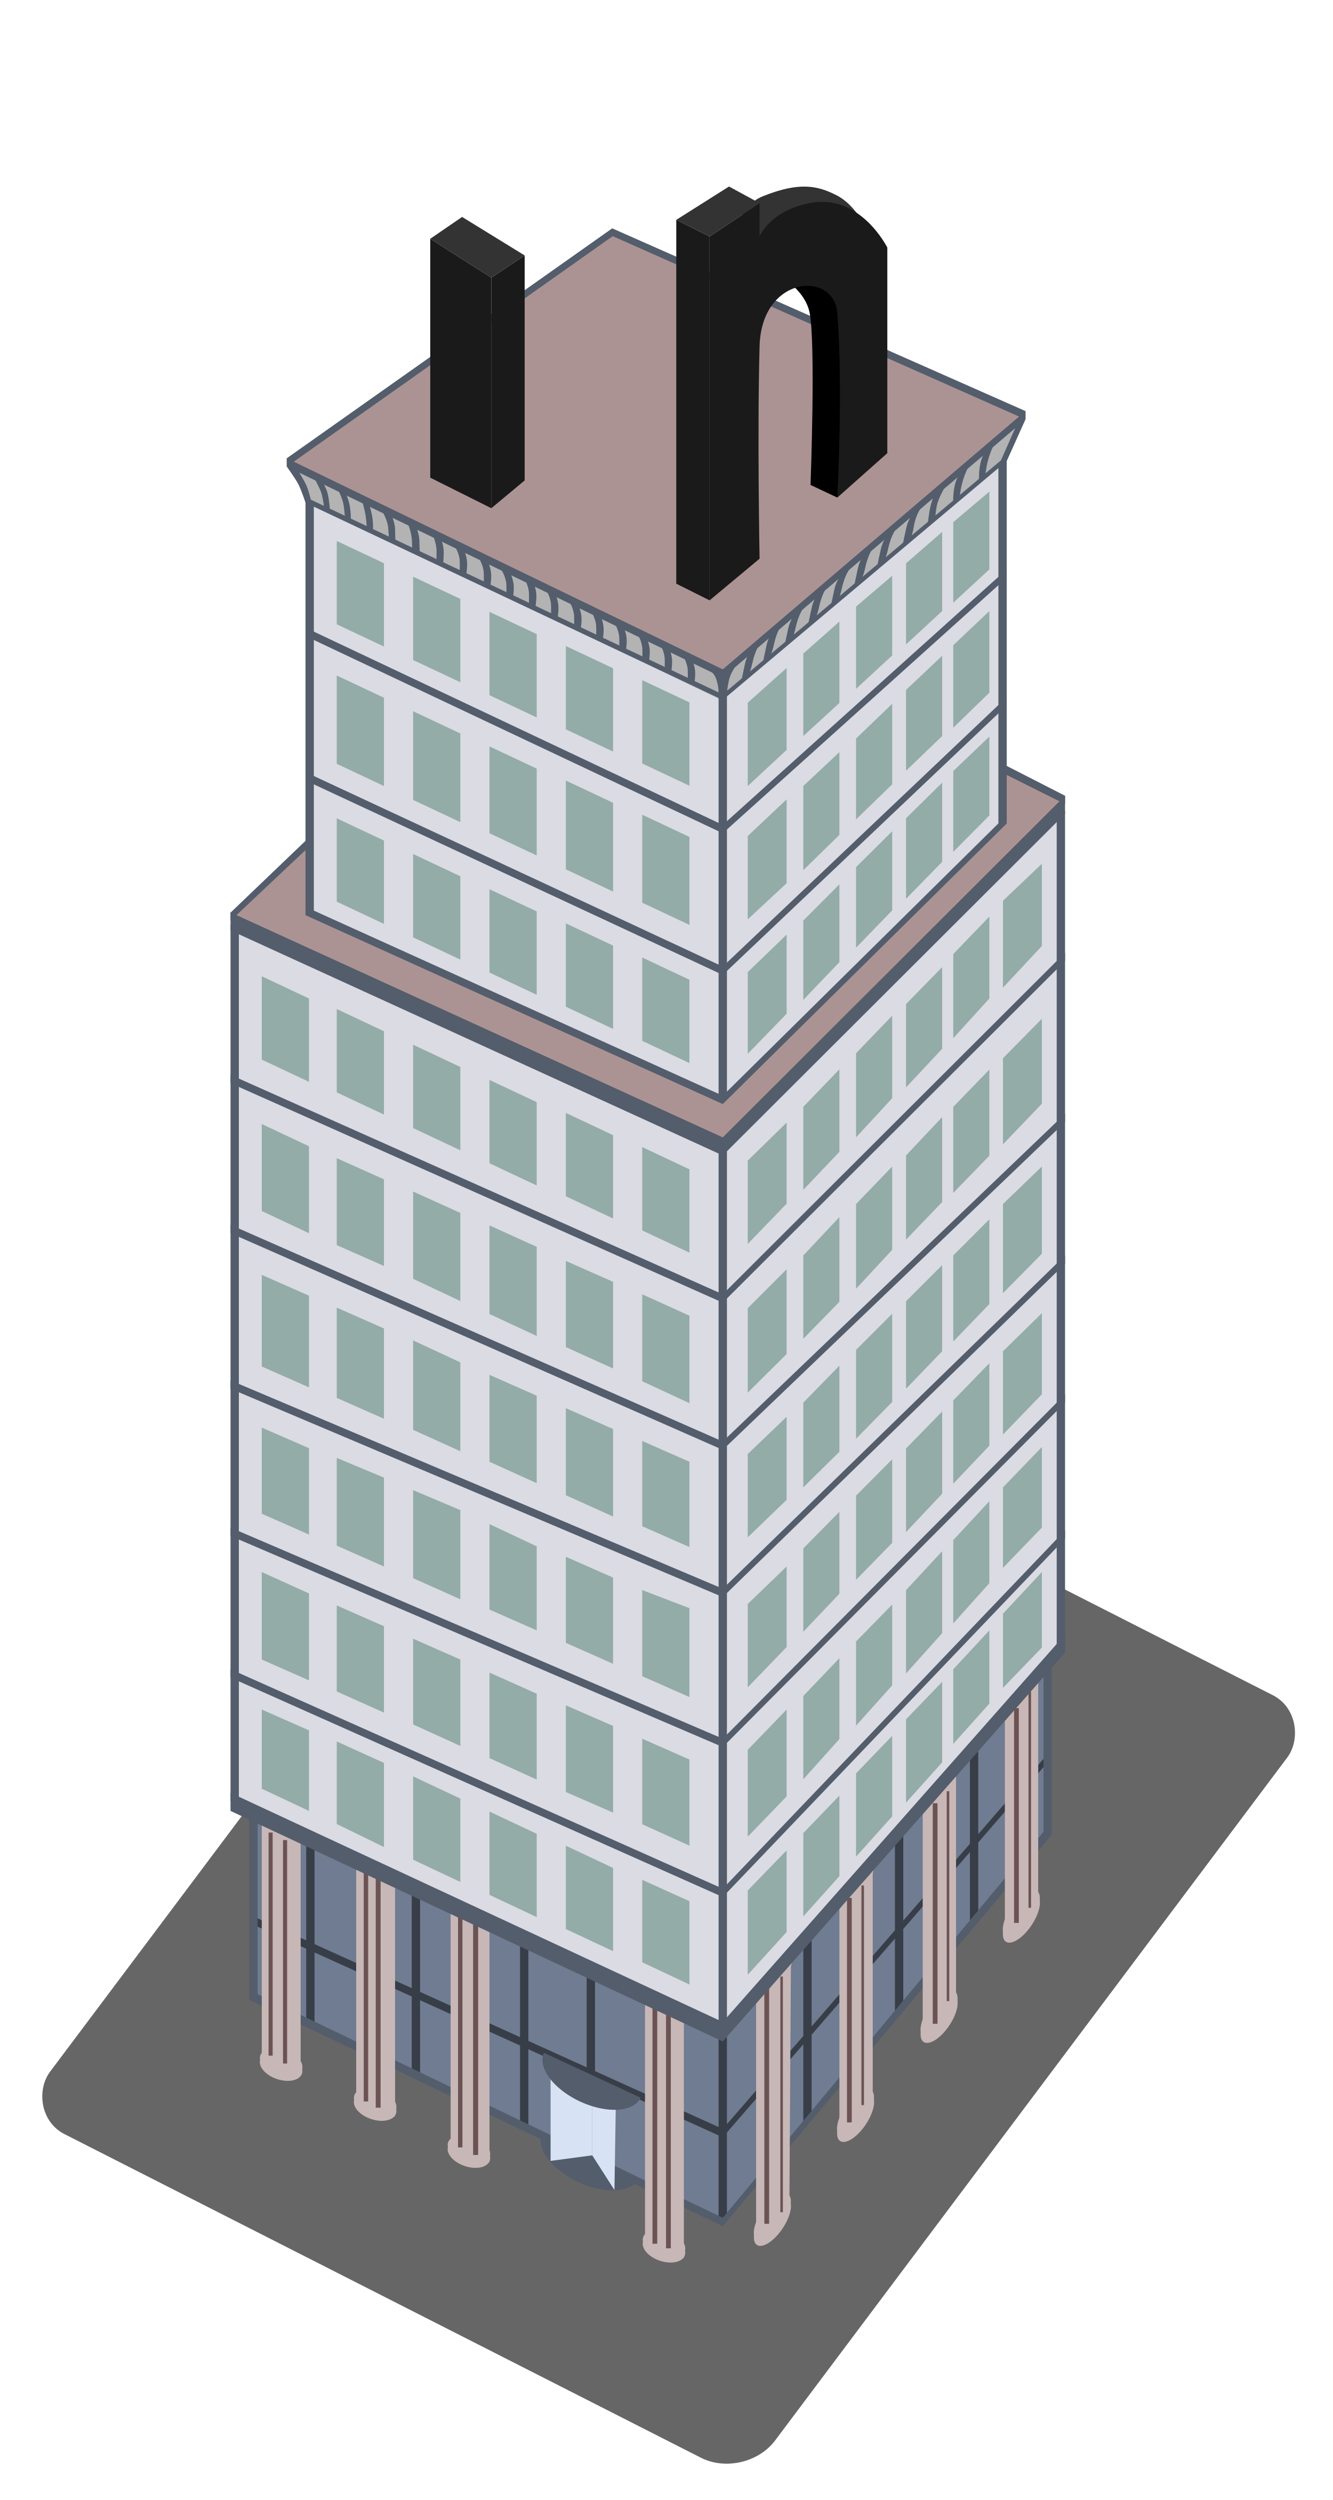 <?xml version="1.0" encoding="UTF-8" standalone="no"?>
<!-- Created with Inkscape (http://www.inkscape.org/) -->

<svg
   width="480"
   height="900"
   viewBox="0 0 480 900"
   version="1.1"
   id="svg5"
   inkscape:version="1.2.1 (9c6d41e410, 2022-07-14)"
   sodipodi:docname="linked_in_site_link_art.svg"
   xmlns:inkscape="http://www.inkscape.org/namespaces/inkscape"
   xmlns:sodipodi="http://sodipodi.sourceforge.net/DTD/sodipodi-0.dtd"
   xmlns="http://www.w3.org/2000/svg"
   xmlns:svg="http://www.w3.org/2000/svg">
  <sodipodi:namedview
     id="namedview7"
     pagecolor="#ffffff"
     bordercolor="#000000"
     borderopacity="0.25"
     inkscape:showpageshadow="2"
     inkscape:pageopacity="0.0"
     inkscape:pagecheckerboard="0"
     inkscape:deskcolor="#d1d1d1"
     inkscape:document-units="px"
     showgrid="false"
     inkscape:zoom="0.70710678"
     inkscape:cx="103.9447"
     inkscape:cy="544.47222"
     inkscape:window-width="1920"
     inkscape:window-height="1057"
     inkscape:window-x="1912"
     inkscape:window-y="-8"
     inkscape:window-maximized="1"
     inkscape:current-layer="layer1"
     showguides="false" />
  <defs
     id="defs2" />
  <g
     inkscape:label="Layer 1"
     inkscape:groupmode="layer"
     id="layer1">
    <rect
       style="fill:#666666;stroke-width:0.827;stroke-linejoin:bevel"
       id="rect1359"
       width="293.038"
       height="343.192"
       x="469.188"
       y="341.443"
       transform="matrix(0.891,0.453,-0.6,0.8,0,0)"
       ry="17.923" />
    <path
       style="fill:#6f7c91;stroke-width:0.5;stroke-linejoin:bevel"
       d="m 91.26,640 286,-66 v 86 l -117,140 -169,-81 z"
       id="path908"
       sodipodi:nodetypes="cccccc" />
    <path
       style="fill:#535d6c;stroke-width:0.5;stroke-linejoin:bevel"
       id="path2229-9"
       sodipodi:type="arc"
       sodipodi:cx="519.6236"
       sodipodi:cy="614.54535"
       sodipodi:rx="19.188759"
       sodipodi:ry="10.432723"
       sodipodi:start="0"
       sodipodi:end="3.1415927"
       sodipodi:arc-type="slice"
       d="m 538.812,614.545 a 19.189,10.433 0 0 1 -9.594,9.035 19.189,10.433 0 0 1 -19.189,0 19.189,10.433 0 0 1 -9.594,-9.035 h 19.189 z"
       transform="rotate(24.893)"
       inkscape:transform-center-x="-21.238043"
       inkscape:transform-center-y="2.980778" />
    <path
       style="fill:#373e48;stroke-width:0.5;stroke-linejoin:bevel"
       d="m 91.26,693 169,76.5 117,-135 v -3 l -117,135 -169,-76.5 z"
       id="path2643"
       sodipodi:nodetypes="ccccccc" />
    <path
       style="fill:#373e48;stroke-width:0.5;stroke-linejoin:bevel"
       d="m 110.26,661.827 v 65.867 l 3,1.054 V 662.617 Z"
       id="path2877"
       sodipodi:nodetypes="ccccc" />
    <path
       style="fill:#373e48;stroke-width:0.5;stroke-linejoin:bevel"
       d="m 148.26,680.533 v 65.34 l 3,1.317 v -65.34 z"
       id="path2879"
       sodipodi:nodetypes="ccccc" />
    <path
       style="fill:#373e48;stroke-width:0.5;stroke-linejoin:bevel"
       d="m 187.26,699 v 66 l 3,1 v -66 z"
       id="path2881"
       sodipodi:nodetypes="ccccc" />
    <path
       style="fill:#373e48;stroke-width:0.5;stroke-linejoin:bevel"
       d="m 258.76,732.699 v 66.393 l 3,-0.79 v -66.92 z"
       id="path2885"
       sodipodi:nodetypes="ccccc" />
    <path
       style="fill:#373e48;stroke-width:0.5;stroke-linejoin:bevel"
       d="m 289.26,699.179 v 65.205 l 3,-3.54 v -64.832 z"
       id="path2887"
       sodipodi:nodetypes="ccccc" />
    <path
       style="fill:#373e48;stroke-width:0.5;stroke-linejoin:bevel"
       d="m 322.26,664 v 62.378 l 3,-4.285 V 660 Z"
       id="path2889"
       sodipodi:nodetypes="ccccc" />
    <path
       style="fill:#373e48;stroke-width:0.5;stroke-linejoin:bevel"
       d="M 349.26,630.807 V 693 l 3,-3 v -62 z"
       id="path2891"
       sodipodi:nodetypes="ccccc" />
    <path
       style="fill:#535d6c;stroke-width:0.5;stroke-linejoin:bevel"
       d="M 89.76,652.418 V 720 l 170.5,81.5 118.5,-141 v -64.344 l -3,5.216 V 659.5 l -115.5,139 -167.5,-80.5 v -64.464 z"
       id="path2091"
       sodipodi:nodetypes="ccccccccccc" />
    <path
       style="fill:#d7e3f4;stroke-width:0.5;stroke-linejoin:bevel"
       d="m 213.26,748 h -15 v 30 l 15,-2 z"
       id="path2391"
       sodipodi:nodetypes="ccccc" />
    <path
       style="fill:#d7e3f4;stroke-width:0.5;stroke-linejoin:bevel"
       d="m 213.26,748 v 28 l 8,12.5 0.455,-29.054 z"
       id="path2499"
       sodipodi:nodetypes="ccccc" />
    <path
       style="fill:#373e48;stroke-width:0.5;stroke-linejoin:bevel"
       d="M 211.26,710.831 V 746 l 3,1 v -34.851 z"
       id="path2883"
       sodipodi:nodetypes="ccccc" />
    <path
       style="fill:#535d6c;stroke-width:0.5;stroke-linejoin:bevel"
       id="path2229"
       sodipodi:type="arc"
       sodipodi:cx="507.97659"
       sodipodi:cy="587.97552"
       sodipodi:rx="19.188759"
       sodipodi:ry="10.432723"
       sodipodi:start="0"
       sodipodi:end="3.1415927"
       sodipodi:arc-type="slice"
       d="m 527.165,587.976 a 19.189,10.433 0 0 1 -9.594,9.035 19.189,10.433 0 0 1 -19.189,0 19.189,10.433 0 0 1 -9.594,-9.035 h 19.189 z"
       transform="rotate(24.893)" />
    <ellipse
       style="fill:#c8b7b7;stroke-width:0.507;stroke-linejoin:bevel"
       id="path455-3-7-35"
       cx="479.629"
       cy="692.54"
       rx="7.919"
       ry="4.714"
       transform="matrix(0.949,0.316,-0.312,0.95,0,0)" />
    <ellipse
       style="fill:#c8b7b7;stroke-width:0.401;stroke-linejoin:bevel"
       id="path1119-0"
       cx="743.913"
       cy="-958.262"
       rx="6.014"
       ry="9.144"
       transform="matrix(0.962,-0.272,0.363,-0.932,0,0)" />
    <ellipse
       style="fill:#c8b7b7;stroke-width:0.507;stroke-linejoin:bevel"
       id="path455-3-7-5"
       cx="452.161"
       cy="608.388"
       rx="7.919"
       ry="4.714"
       transform="matrix(0.949,0.316,-0.312,0.95,0,0)" />
    <ellipse
       style="fill:#c8b7b7;stroke-width:0.507;stroke-linejoin:bevel"
       id="path455-3-30"
       cx="479.172"
       cy="691.111"
       rx="7.919"
       ry="4.714"
       transform="matrix(0.949,0.316,-0.312,0.95,0,0)" />
    <ellipse
       style="fill:#c8b7b7;stroke-width:0.401;stroke-linejoin:bevel"
       id="path1119"
       cx="688.861"
       cy="-1059.335"
       rx="6.014"
       ry="9.144"
       transform="matrix(0.962,-0.272,0.363,-0.932,0,0)" />
    <path
       style="fill:#c8b7b7;stroke-width:0.389;stroke-linejoin:bevel"
       d="M 232.26,805.5 V 700.391 l 14,1.92 V 813 Z"
       id="path580"
       sodipodi:nodetypes="ccccc" />
    <ellipse
       style="fill:#c8b7b7;stroke-width:0.401;stroke-linejoin:bevel"
       id="path1119-8"
       cx="648.783"
       cy="-951.598"
       rx="6.014"
       ry="9.144"
       transform="matrix(0.962,-0.272,0.363,-0.932,0,0)" />
    <path
       style="fill:#c8b7b7;stroke-width:0.385;stroke-linejoin:bevel"
       d="M 272.26,674.649 V 808 l 12,-15 0.788,-124.46 z"
       id="path582"
       sodipodi:nodetypes="ccccc" />
    <ellipse
       style="fill:#c8b7b7;stroke-width:0.401;stroke-linejoin:bevel"
       id="path1119-7"
       cx="688.041"
       cy="-1057.25"
       rx="6.014"
       ry="9.144"
       transform="matrix(0.962,-0.272,0.363,-0.932,0,0)" />
    <ellipse
       style="fill:#c8b7b7;stroke-width:0.401;stroke-linejoin:bevel"
       id="path1119-5"
       cx="706.82"
       cy="-1024.429"
       rx="6.014"
       ry="9.144"
       transform="matrix(0.962,-0.272,0.363,-0.932,0,0)" />
    <ellipse
       style="fill:#c8b7b7;stroke-width:0.401;stroke-linejoin:bevel"
       id="path1119-8-7"
       cx="667.901"
       cy="-920.768"
       rx="6.014"
       ry="9.144"
       transform="matrix(0.962,-0.272,0.363,-0.932,0,0)" />
    <path
       style="fill:#c8b7b7;stroke-width:0.385;stroke-linejoin:bevel"
       d="M 302.26,770.5 V 664.672 l 12,-12.451 v 104.212 z"
       id="path584"
       sodipodi:nodetypes="ccccc" />
    <ellipse
       style="fill:#c8b7b7;stroke-width:0.401;stroke-linejoin:bevel"
       id="path1119-7-5"
       cx="706"
       cy="-1022.344"
       rx="6.014"
       ry="9.144"
       transform="matrix(0.962,-0.272,0.363,-0.932,0,0)" />
    <ellipse
       style="fill:#c8b7b7;stroke-width:0.401;stroke-linejoin:bevel"
       id="path1119-3"
       cx="725.734"
       cy="-991.696"
       rx="6.014"
       ry="9.144"
       transform="matrix(0.962,-0.272,0.363,-0.932,0,0)" />
    <ellipse
       style="fill:#c8b7b7;stroke-width:0.401;stroke-linejoin:bevel"
       id="path1119-8-34"
       cx="706.107"
       cy="-858.584"
       rx="6.014"
       ry="9.144"
       transform="matrix(0.962,-0.272,0.363,-0.932,0,0)" />
    <path
       style="fill:#c8b7b7;stroke-width:0.385;stroke-linejoin:bevel"
       d="M 361.844,698.742 V 584.529 l 12,-0.84 v 98.187 z"
       id="path584-6"
       sodipodi:nodetypes="ccccc" />
    <ellipse
       style="fill:#c8b7b7;stroke-width:0.401;stroke-linejoin:bevel"
       id="path1119-7-6"
       cx="743.093"
       cy="-956.177"
       rx="6.014"
       ry="9.144"
       transform="matrix(0.962,-0.272,0.363,-0.932,0,0)" />
    <ellipse
       style="fill:#c8b7b7;stroke-width:0.401;stroke-linejoin:bevel"
       id="path1119-8-3"
       cx="686.915"
       cy="-889.221"
       rx="6.014"
       ry="9.144"
       transform="matrix(0.962,-0.272,0.363,-0.932,0,0)" />
    <path
       style="fill:#c8b7b7;stroke-width:0.385;stroke-linejoin:bevel"
       d="M 332.26,734.551 V 618.637 l 12,-1.745 V 720 Z"
       id="path584-2"
       sodipodi:nodetypes="ccccc" />
    <ellipse
       style="fill:#c8b7b7;stroke-width:0.401;stroke-linejoin:bevel"
       id="path1119-7-2"
       cx="724.914"
       cy="-989.61"
       rx="6.014"
       ry="9.144"
       transform="matrix(0.962,-0.272,0.363,-0.932,0,0)" />
    <ellipse
       style="fill:#c8b7b7;stroke-width:0.507;stroke-linejoin:bevel"
       id="path455-3-7-0"
       cx="402.269"
       cy="682.386"
       rx="7.919"
       ry="4.714"
       transform="matrix(0.949,0.316,-0.312,0.95,0,0)" />
    <ellipse
       style="fill:#c8b7b7;stroke-width:0.507;stroke-linejoin:bevel"
       id="path455-3-7-96"
       cx="375.453"
       cy="599.448"
       rx="7.919"
       ry="4.714"
       transform="matrix(0.949,0.316,-0.312,0.95,0,0)" />
    <path
       style="fill:#c8b7b7;stroke-width:0.418;stroke-linejoin:bevel"
       d="m 176.26,778.5 v -93.457 l -14,-4.435 v 91.173 z"
       id="path586"
       sodipodi:nodetypes="ccccc" />
    <ellipse
       style="fill:#c8b7b7;stroke-width:0.507;stroke-linejoin:bevel"
       id="path455-3-7-7"
       cx="337.943"
       cy="594.689"
       rx="7.919"
       ry="4.714"
       transform="matrix(0.949,0.316,-0.312,0.95,0,0)" />
    <path
       style="fill:#c8b7b7;stroke-width:0.351;stroke-linejoin:bevel"
       d="M 142.26,656.956 V 762 l -14,-6.5 V 648.776 Z"
       id="path588"
       sodipodi:nodetypes="ccccc" />
    <ellipse
       style="fill:#c8b7b7;stroke-width:0.507;stroke-linejoin:bevel"
       id="path455-3-7"
       cx="328.268"
       cy="674.037"
       rx="7.919"
       ry="4.714"
       transform="matrix(0.949,0.316,-0.312,0.95,0,0)" />
    <ellipse
       style="fill:#c8b7b7;stroke-width:0.507;stroke-linejoin:bevel"
       id="path455-3"
       cx="327.811"
       cy="672.609"
       rx="7.919"
       ry="4.714"
       transform="matrix(0.949,0.316,-0.312,0.95,0,0)" />
    <ellipse
       style="fill:#c8b7b7;stroke-width:0.507;stroke-linejoin:bevel"
       id="path455-3-7-9"
       cx="300.768"
       cy="590.508"
       rx="7.919"
       ry="4.714"
       transform="matrix(0.949,0.316,-0.312,0.95,0,0)" />
    <path
       style="fill:#c8b7b7;stroke-width:0.351;stroke-linejoin:bevel"
       d="m 108.26,639.663 v 106.653 l -14,-6.9 V 628.283 Z"
       id="path588-3"
       sodipodi:nodetypes="ccccc" />
    <ellipse
       style="fill:#c8b7b7;stroke-width:0.507;stroke-linejoin:bevel"
       id="path455-3-1"
       cx="300.311"
       cy="589.08"
       rx="7.919"
       ry="4.714"
       transform="matrix(0.949,0.316,-0.312,0.95,0,0)" />
    <ellipse
       style="fill:#c8b7b7;stroke-width:0.507;stroke-linejoin:bevel"
       id="path455-3-3"
       cx="337.487"
       cy="593.26"
       rx="7.919"
       ry="4.714"
       transform="matrix(0.949,0.316,-0.312,0.95,0,0)" />
    <ellipse
       style="fill:#c8b7b7;stroke-width:0.507;stroke-linejoin:bevel"
       id="path455-3-7-3"
       cx="364.911"
       cy="676.987"
       rx="7.919"
       ry="4.714"
       transform="matrix(0.949,0.316,-0.312,0.95,0,0)" />
    <ellipse
       style="fill:#c8b7b7;stroke-width:0.507;stroke-linejoin:bevel"
       id="path455-3-0"
       cx="364.455"
       cy="675.558"
       rx="7.919"
       ry="4.714"
       transform="matrix(0.949,0.316,-0.312,0.95,0,0)" />
    <ellipse
       style="fill:#c8b7b7;stroke-width:0.507;stroke-linejoin:bevel"
       id="path455-3-4"
       cx="451.704"
       cy="606.959"
       rx="7.919"
       ry="4.714"
       transform="matrix(0.949,0.316,-0.312,0.95,0,0)" />
    <ellipse
       style="fill:#c8b7b7;stroke-width:0.507;stroke-linejoin:bevel"
       id="path455-3-2"
       cx="374.996"
       cy="598.019"
       rx="7.919"
       ry="4.714"
       transform="matrix(0.949,0.316,-0.312,0.95,0,0)" />
    <ellipse
       style="fill:#c8b7b7;stroke-width:0.401;stroke-linejoin:bevel"
       id="path1119-7-21"
       cx="647.963"
       cy="-949.512"
       rx="6.014"
       ry="9.144"
       transform="matrix(0.962,-0.272,0.363,-0.932,0,0)" />
    <ellipse
       style="fill:#c8b7b7;stroke-width:0.401;stroke-linejoin:bevel"
       id="path1119-7-21-2"
       cx="705.287"
       cy="-856.499"
       rx="6.014"
       ry="9.144"
       transform="matrix(0.962,-0.272,0.363,-0.932,0,0)" />
    <ellipse
       style="fill:#c8b7b7;stroke-width:0.401;stroke-linejoin:bevel"
       id="path1119-7-21-9"
       cx="686.095"
       cy="-887.136"
       rx="6.014"
       ry="9.144"
       transform="matrix(0.962,-0.272,0.363,-0.932,0,0)" />
    <ellipse
       style="fill:#c8b7b7;stroke-width:0.401;stroke-linejoin:bevel"
       id="path1119-7-21-8"
       cx="667.081"
       cy="-918.683"
       rx="6.014"
       ry="9.144"
       transform="matrix(0.962,-0.272,0.363,-0.932,0,0)" />
    <path
       style="fill:#dbdbe3;stroke-width:0.5;stroke-linejoin:bevel"
       d="M 83.26,647 260.26,730 369.323,605.863 383.26,590 V 288 l -123,123 -177,-81 z"
       id="path590"
       sodipodi:nodetypes="cccccccc" />
    <path
       style="fill:#ac9393;stroke-width:0.553;stroke-linejoin:bevel"
       d="m 83.26,330 133,-129 167,87 -123,126 z"
       id="path594"
       sodipodi:nodetypes="ccccc" />
    <path
       style="fill:#535d6c;fill-opacity:1;stroke-width:0.5;stroke-linejoin:bevel"
       d="M 83.01,331.5 216.26,206 l 167.25,83.5 v -3 L 216.26,201 83.01,328.584 Z"
       id="path5827"
       sodipodi:nodetypes="ccccccc" />
    <path
       style="fill:#dbdbe3;fill-opacity:1;stroke-width:0.5;stroke-linejoin:bevel"
       d="M 110.26,328 V 166 l 150,70 102,-87 v 146 l -102,101 z"
       id="path758"
       sodipodi:nodetypes="ccccccc" />
    <path
       style="fill:#535d6c;fill-opacity:1;stroke-width:0.5;stroke-linejoin:bevel"
       d="m 103.26,168 7.466,2.145 L 110.01,181 c 0,0 -1.46,-4.498 -2.585,-6.665 -1.125,-2.167 -4.165,-6.335 -4.165,-6.335 z"
       id="path1144"
       sodipodi:nodetypes="ccczc" />
    <path
       style="fill:#535d6c;fill-opacity:1;stroke-width:0.5;stroke-linejoin:bevel"
       d="M 361.7,155.718 369.26,151 l -6.75,15 z"
       id="path1148"
       sodipodi:nodetypes="cccc" />
    <path
       style="fill:#ac9393;fill-opacity:1;stroke-width:0.5;stroke-linejoin:bevel"
       d="M 103.553,166.186 260.26,242.334 368.594,149.373 220.26,83.715 Z"
       id="path760"
       sodipodi:nodetypes="ccccc" />
    <path
       style="fill:#535d6c;stroke-width:0.5;stroke-linejoin:bevel"
       d="M 103.26,165 220.446,82.215 369.26,148 v 3 L 220.632,85.029 103.26,168 Z"
       id="path565"
       sodipodi:nodetypes="ccccccc" />
    <path
       style="fill:#1a1a1a;stroke-width:0.5;stroke-linejoin:bevel"
       d="M 154.926,171.972 V 85.972 l 22,14 v 83 z"
       id="path762"
       sodipodi:nodetypes="ccccc" />
    <path
       style="fill:#1a1a1a;stroke-width:0.5;stroke-linejoin:bevel"
       d="m 176.926,182.972 12,-10 V 91.972 l -12,8 z"
       id="path818"
       sodipodi:nodetypes="ccccc" />
    <path
       style="fill:#333333;stroke-width:0.5;stroke-linejoin:bevel"
       d="m 154.926,85.972 22,14 12,-8 -22.53,-13.867 z"
       id="path820"
       sodipodi:nodetypes="ccccc" />
    <path
       style="fill:#000000;stroke-width:0.5;stroke-linejoin:bevel"
       d="m 291.864,174.605 9.653,4.545 6.741,-28.391 -1.118,-62.969 -32.416,8.197 c 0,0 14.461,5.788 16.767,16.394 2.306,10.606 0.373,62.224 0.373,62.224 z"
       id="path616"
       sodipodi:nodetypes="ccccczc" />
    <path
       style="fill:#333333;stroke-width:0.5;stroke-linejoin:bevel"
       d="m 265.037,96.359 46.202,-15.276 c 0,0 -3.57,-7.533 -10.06,-10.805 -6.49,-3.272 -13.024,-5.055 -26.454,0.373 -13.431,5.428 -9.688,25.709 -9.688,25.709 z"
       id="path672"
       sodipodi:nodetypes="cczzc" />
    <path
       style="fill:#1a1a1a;stroke-width:0.5;stroke-linejoin:bevel"
       d="M 255.517,216.15 V 85.15 l 18,-12 v 12 c 0,0 3.704,-9.49 18.632,-12.129 17.82,-3.15 27.368,16.129 27.368,16.129 v 74 l -18,16 c 0,0 2.127,-39.458 0,-66.486 -1.201,-15.257 -27.289,-13.563 -28,11.921 -0.862,30.888 0,76.565 0,76.565 z"
       id="path822"
       sodipodi:nodetypes="ccccscccsscc" />
    <path
       style="fill:#1a1a1a;fill-opacity:1;stroke-width:0.5;stroke-linejoin:bevel"
       d="m 243.517,79.15 12,6 V 216.15 l -12,-6 z"
       id="path1201"
       sodipodi:nodetypes="ccccc" />
    <path
       style="fill:#333333;fill-opacity:1;stroke-width:0.5;stroke-linejoin:bevel"
       d="m 243.517,79.15 19,-12 11,6 -18,12 z"
       id="path1203"
       sodipodi:nodetypes="ccccc" />
    <rect
       style="fill:#6c5353;stroke-width:0.5;stroke-linejoin:bevel"
       id="rect877"
       width="1.471"
       height="80.324"
       x="96.713"
       y="659.792" />
    <rect
       style="fill:#6c5353;stroke-width:0.5;stroke-linejoin:bevel"
       id="rect879"
       width="1.471"
       height="80.438"
       x="101.917"
       y="662.507" />
    <rect
       style="fill:#6c5353;stroke-width:0.5;stroke-linejoin:bevel"
       id="rect883"
       width="1.6"
       height="83.197"
       x="130.977"
       y="673.416" />
    <rect
       style="fill:#6c5353;stroke-width:0.5;stroke-linejoin:bevel"
       id="rect885"
       width="1.76"
       height="83.357"
       x="135.296"
       y="675.496" />
    <ellipse
       style="fill:#c8b7b7;stroke-width:0.507;stroke-linejoin:bevel"
       id="path455-3-5"
       cx="401.812"
       cy="680.957"
       rx="7.919"
       ry="4.714"
       transform="matrix(0.949,0.316,-0.312,0.95,0,0)" />
    <rect
       style="fill:#6c5353;stroke-width:0.5;stroke-linejoin:bevel"
       id="rect1011"
       width="1.584"
       height="83.492"
       x="164.932"
       y="689.659" />
    <rect
       style="fill:#6c5353;stroke-width:0.5;stroke-linejoin:bevel"
       id="rect1013"
       width="1.81"
       height="83.718"
       x="170.363"
       y="692.148" />
    <rect
       style="fill:#6c5353;stroke-width:0.459;stroke-linejoin:bevel"
       id="rect1015"
       width="1.716"
       height="84.85"
       x="234.954"
       y="722.986" />
    <rect
       style="fill:#6c5353;stroke-width:0.459;stroke-linejoin:bevel"
       id="rect1015-4"
       width="1.716"
       height="84.85"
       x="275.233"
       y="715.788" />
    <rect
       style="fill:#6c5353;stroke-width:0.335;stroke-linejoin:bevel"
       id="rect1015-1"
       width="0.916"
       height="84.85"
       x="280.993"
       y="711.628" />
    <rect
       style="fill:#6c5353;stroke-width:0.324;stroke-linejoin:bevel"
       id="rect1015-1-6"
       width="0.916"
       height="79.09"
       x="310.192"
       y="678.829" />
    <rect
       style="fill:#6c5353;stroke-width:0.317;stroke-linejoin:bevel"
       id="rect1015-1-8"
       width="0.916"
       height="75.57"
       x="340.911"
       y="644.91" />
    <rect
       style="fill:#6c5353;stroke-width:0.321;stroke-linejoin:bevel"
       id="rect1015-1-0"
       width="0.916"
       height="77.81"
       x="370.35"
       y="609.072" />
    <rect
       style="fill:#6c5353;stroke-width:0.448;stroke-linejoin:bevel"
       id="rect1015-13"
       width="1.716"
       height="80.85"
       x="304.992"
       y="683.309" />
    <rect
       style="fill:#6c5353;stroke-width:0.444;stroke-linejoin:bevel"
       id="rect1015-135"
       width="1.716"
       height="79.41"
       x="335.871"
       y="649.23" />
    <rect
       style="fill:#6c5353;stroke-width:0.438;stroke-linejoin:bevel"
       id="rect1015-7"
       width="1.716"
       height="77.33"
       x="365.15"
       y="614.992" />
    <rect
       style="fill:#6c5353;stroke-width:0.459;stroke-linejoin:bevel"
       id="rect1017"
       width="1.716"
       height="84.397"
       x="239.838"
       y="725.089" />
    <path
       style="fill:#535d6c;stroke-width:0.5;stroke-linejoin:bevel"
       d="m 83.01,652 177.25,83 123.25,-140 v -6.5 L 260.26,728 83.01,645.5 Z"
       id="path1610"
       sodipodi:nodetypes="ccccccc" />
    <path
       style="fill:#535d6c;stroke-width:0.5;stroke-linejoin:bevel"
       d="m 83.01,601 177.25,79 123.25,-129 v 3 l -123.25,129 -177.25,-79 z"
       id="path1739"
       sodipodi:nodetypes="ccccccc" />
    <path
       style="fill:#535d6c;stroke-width:0.5;stroke-linejoin:bevel"
       d="m 83.01,550 177.25,76 123.25,-124 v 3 l -123.25,124 -177.25,-76 z"
       id="path1741"
       sodipodi:nodetypes="ccccccc" />
    <path
       style="fill:#535d6c;stroke-width:0.5;stroke-linejoin:bevel"
       d="m 83.01,497 177.25,75 123.25,-120 v 3 l -123.25,120 -177.25,-75 z"
       id="path1743"
       sodipodi:nodetypes="ccccccc" />
    <path
       style="fill:#535d6c;stroke-width:0.5;stroke-linejoin:bevel"
       d="m 83.01,441 177.25,78 123.25,-118 v 3 l -123.25,118 -177.25,-78 z"
       id="path1745"
       sodipodi:nodetypes="ccccccc" />
    <path
       style="fill:#535d6c;stroke-width:0.5;stroke-linejoin:bevel"
       d="m 83.01,387 177.25,79 123.25,-123 v 3 l -123.25,123 -177.25,-79 z"
       id="path1747"
       sodipodi:nodetypes="ccccccc" />
    <path
       style="fill:#535d6c;stroke-width:0.5;stroke-linejoin:bevel"
       d="m 83.01,328.5 177.25,81 123.25,-123 v 6.5 l -123.25,123 -177.25,-81 z"
       id="path1749"
       sodipodi:nodetypes="ccccccc" />
    <path
       style="fill:#535d6c;stroke-width:0.387;stroke-linejoin:bevel"
       d="m 83.01,333 v 315.5 h 3 V 333 Z"
       id="path1909"
       sodipodi:nodetypes="ccccc" />
    <path
       style="fill:#535d6c;stroke-width:0.387;stroke-linejoin:bevel"
       d="m 380.51,292 v 302 h 3 V 292 Z"
       id="path1909-3"
       sodipodi:nodetypes="ccccc" />
    <path
       style="fill:#535d6c;stroke-width:0.387;stroke-linejoin:bevel"
       d="m 258.76,410 v 318.5 h 3 V 410 Z"
       id="path1909-0"
       sodipodi:nodetypes="ccccc" />
    <path
       style="fill:#93aca7;stroke-width:0.5;stroke-linejoin:bevel"
       d="m 94.26,615.5 17,7.5 v 29 l -17,-8 z"
       id="path2947"
       sodipodi:nodetypes="ccccc" />
    <path
       style="fill:#93aca7;stroke-width:0.5;stroke-linejoin:bevel"
       d="m 121.26,627 17,7.711 V 665 l -17,-8.289 z"
       id="path2947-5"
       sodipodi:nodetypes="ccccc" />
    <path
       style="fill:#93aca7;stroke-width:0.5;stroke-linejoin:bevel"
       d="m 148.76,639.566 17,8 v 30 l -17,-8 z"
       id="path2947-2"
       sodipodi:nodetypes="ccccc" />
    <path
       style="fill:#93aca7;stroke-width:0.5;stroke-linejoin:bevel"
       d="m 176.26,652.234 17,8 v 30 l -17,-8 z"
       id="path2947-4"
       sodipodi:nodetypes="ccccc" />
    <path
       style="fill:#93aca7;stroke-width:0.5;stroke-linejoin:bevel"
       d="m 203.76,664.53 17,8 v 29.97 l -17,-7.97 z"
       id="path2947-51"
       sodipodi:nodetypes="ccccc" />
    <path
       style="fill:#93aca7;stroke-width:0.5;stroke-linejoin:bevel"
       d="m 231.26,676.825 17,7.675 v 30 l -17,-8 z"
       id="path2947-1"
       sodipodi:nodetypes="ccccc" />
    <path
       style="fill:#93aca7;stroke-width:0.5;stroke-linejoin:bevel"
       d="m 94.26,566 17,7.7 V 605 l -17,-7.5 z"
       id="path2947-15"
       sodipodi:nodetypes="ccccc" />
    <path
       style="fill:#93aca7;stroke-width:0.5;stroke-linejoin:bevel"
       d="m 121.26,578.019 17,7.481 v 31.1 l -17,-7.6 z"
       id="path2947-5-4"
       sodipodi:nodetypes="ccccc" />
    <path
       style="fill:#93aca7;stroke-width:0.5;stroke-linejoin:bevel"
       d="m 148.76,590 17,7.5 v 31.1 l -17,-7.727 z"
       id="path2947-2-0"
       sodipodi:nodetypes="ccccc" />
    <path
       style="fill:#93aca7;stroke-width:0.5;stroke-linejoin:bevel"
       d="m 176.26,602.2 17,7.6 v 30.9 l -17,-7.7 z"
       id="path2947-4-8"
       sodipodi:nodetypes="ccccc" />
    <path
       style="fill:#93aca7;stroke-width:0.5;stroke-linejoin:bevel"
       d="m 203.76,614 17,7.4 v 31.2 l -17,-7.4 z"
       id="path2947-51-0"
       sodipodi:nodetypes="ccccc" />
    <path
       style="fill:#93aca7;stroke-width:0.5;stroke-linejoin:bevel"
       d="m 231.26,626 17,7.5 v 31 l -17,-7.7 z"
       id="path2947-1-2"
       sodipodi:nodetypes="ccccc" />
    <path
       style="fill:#93aca7;stroke-width:0.5;stroke-linejoin:bevel"
       d="m 94.26,514 17,7.4 v 31.1 l -17,-7.5 z"
       id="path2947-8"
       sodipodi:nodetypes="ccccc" />
    <path
       style="fill:#93aca7;stroke-width:0.5;stroke-linejoin:bevel"
       d="m 121.26,524.9 17,7.1 v 32 l -17,-7.5 z"
       id="path2947-5-6"
       sodipodi:nodetypes="ccccc" />
    <path
       style="fill:#93aca7;stroke-width:0.5;stroke-linejoin:bevel"
       d="m 148.76,536.5 17,7.2 v 32.1 l -17,-7.6 z"
       id="path2947-2-7"
       sodipodi:nodetypes="ccccc" />
    <path
       style="fill:#93aca7;stroke-width:0.5;stroke-linejoin:bevel"
       d="m 176.26,548.74 17,8 V 587 l -17,-7.5 z"
       id="path2947-4-4"
       sodipodi:nodetypes="ccccc" />
    <path
       style="fill:#93aca7;stroke-width:0.5;stroke-linejoin:bevel"
       d="m 203.76,560.5 17,7.5 v 31.036 l -17,-7.536 z"
       id="path2947-51-4"
       sodipodi:nodetypes="ccccc" />
    <path
       style="fill:#93aca7;stroke-width:0.5;stroke-linejoin:bevel"
       d="m 231.26,572.5 17,6.5 v 32 l -17,-7.5 z"
       id="path2947-1-9"
       sodipodi:nodetypes="ccccc" />
    <path
       style="fill:#93aca7;stroke-width:0.5;stroke-linejoin:bevel"
       d="m 94.26,459 17,7.5 v 33 l -17,-7.5 z"
       id="path2947-9"
       sodipodi:nodetypes="ccccc" />
    <path
       style="fill:#93aca7;stroke-width:0.5;stroke-linejoin:bevel"
       d="m 121.26,470.8 17,7.5 v 32.5 l -17,-7.5 z"
       id="path2947-5-3"
       sodipodi:nodetypes="ccccc" />
    <path
       style="fill:#93aca7;stroke-width:0.5;stroke-linejoin:bevel"
       d="m 148.76,482.6 17,7.9 v 32 l -17,-7.7 z"
       id="path2947-2-8"
       sodipodi:nodetypes="ccccc" />
    <path
       style="fill:#93aca7;stroke-width:0.5;stroke-linejoin:bevel"
       d="m 176.26,495 17,7.5 V 534 l -17,-7.7 z"
       id="path2947-4-9"
       sodipodi:nodetypes="ccccc" />
    <path
       style="fill:#93aca7;stroke-width:0.5;stroke-linejoin:bevel"
       d="m 203.76,507 17,7.5 V 546 l -17,-7.657 z"
       id="path2947-51-6"
       sodipodi:nodetypes="ccccc" />
    <path
       style="fill:#93aca7;stroke-width:0.5;stroke-linejoin:bevel"
       d="m 231.26,518.8 17,7.5 V 557 l -17,-7.5 z"
       id="path2947-1-1"
       sodipodi:nodetypes="ccccc" />
    <path
       style="fill:#93aca7;stroke-width:0.5;stroke-linejoin:bevel"
       d="m 94.26,404.7 17,8 V 444 l -17,-8 z"
       id="path2947-46"
       sodipodi:nodetypes="ccccc" />
    <path
       style="fill:#93aca7;stroke-width:0.5;stroke-linejoin:bevel"
       d="m 121.26,417 17,7.6 v 31.2 l -17,-7.5 z"
       id="path2947-5-31"
       sodipodi:nodetypes="ccccc" />
    <path
       style="fill:#93aca7;stroke-width:0.5;stroke-linejoin:bevel"
       d="m 148.76,429 17,7.7 v 31.722 l -17,-8 z"
       id="path2947-2-3"
       sodipodi:nodetypes="ccccc" />
    <path
       style="fill:#93aca7;stroke-width:0.5;stroke-linejoin:bevel"
       d="m 176.26,441.2 17,7.7 V 481 l -17,-7.909 z"
       id="path2947-4-3"
       sodipodi:nodetypes="ccccc" />
    <path
       style="fill:#93aca7;stroke-width:0.5;stroke-linejoin:bevel"
       d="m 203.76,454 17,7.5 v 31.2 l -17,-7.7 z"
       id="path2947-51-7"
       sodipodi:nodetypes="ccccc" />
    <path
       style="fill:#93aca7;stroke-width:0.5;stroke-linejoin:bevel"
       d="m 231.26,466 17,7.7 v 31.5 l -17,-7.9 z"
       id="path2947-1-7"
       sodipodi:nodetypes="ccccc" />
    <path
       style="fill:#93aca7;stroke-width:0.5;stroke-linejoin:bevel"
       d="m 94.26,351.5 17,8 v 30 l -17,-8 z"
       id="path2947-20"
       sodipodi:nodetypes="ccccc" />
    <path
       style="fill:#93aca7;stroke-width:0.5;stroke-linejoin:bevel"
       d="m 121.26,363.294 17,8 v 30 l -17,-8 z"
       id="path2947-5-37"
       sodipodi:nodetypes="ccccc" />
    <path
       style="fill:#93aca7;stroke-width:0.5;stroke-linejoin:bevel"
       d="m 148.76,376.148 17,8 v 30 l -17,-8 z"
       id="path2947-2-32"
       sodipodi:nodetypes="ccccc" />
    <path
       style="fill:#93aca7;stroke-width:0.5;stroke-linejoin:bevel"
       d="m 176.26,388.817 17,8 v 30 l -17,-8 z"
       id="path2947-4-7"
       sodipodi:nodetypes="ccccc" />
    <path
       style="fill:#93aca7;stroke-width:0.5;stroke-linejoin:bevel"
       d="m 203.76,400.7 17,8 v 30 l -17,-8 z"
       id="path2947-51-9"
       sodipodi:nodetypes="ccccc" />
    <path
       style="fill:#93aca7;stroke-width:0.5;stroke-linejoin:bevel"
       d="m 231.26,413 17,8 v 30 l -17,-8 z"
       id="path2947-1-0"
       sodipodi:nodetypes="ccccc" />
    <path
       style="fill:#93aca7;stroke-width:0.5;stroke-linejoin:bevel"
       d="m 121.26,294.634 17,8 v 30 l -17,-8 z"
       id="path2947-5-37-2"
       sodipodi:nodetypes="ccccc" />
    <path
       style="fill:#93aca7;stroke-width:0.5;stroke-linejoin:bevel"
       d="m 148.76,307.488 17,8 v 30 l -17,-8 z"
       id="path2947-2-32-7"
       sodipodi:nodetypes="ccccc" />
    <path
       style="fill:#93aca7;stroke-width:0.5;stroke-linejoin:bevel"
       d="m 176.26,320.157 17,8 v 30 l -17,-8 z"
       id="path2947-4-7-8"
       sodipodi:nodetypes="ccccc" />
    <path
       style="fill:#93aca7;stroke-width:0.5;stroke-linejoin:bevel"
       d="m 203.76,332.452 17,8 v 30 l -17,-8 z"
       id="path2947-51-9-9"
       sodipodi:nodetypes="ccccc" />
    <path
       style="fill:#93aca7;stroke-width:0.5;stroke-linejoin:bevel"
       d="m 231.26,344.748 17,8 v 30 l -17,-8 z"
       id="path2947-1-0-8"
       sodipodi:nodetypes="ccccc" />
    <path
       style="fill:#93aca7;stroke-width:0.5;stroke-linejoin:bevel"
       d="m 121.26,243.215 17,8 V 283 l -17,-8 z"
       id="path2947-5-37-6"
       sodipodi:nodetypes="ccccc" />
    <path
       style="fill:#93aca7;stroke-width:0.5;stroke-linejoin:bevel"
       d="m 148.76,256.07 17,8 V 296 l -17,-8 z"
       id="path2947-2-32-3"
       sodipodi:nodetypes="ccccc" />
    <path
       style="fill:#93aca7;stroke-width:0.5;stroke-linejoin:bevel"
       d="m 176.26,268.738 17,8 V 308 l -17,-8 z"
       id="path2947-4-7-0"
       sodipodi:nodetypes="ccccc" />
    <path
       style="fill:#93aca7;stroke-width:0.5;stroke-linejoin:bevel"
       d="m 203.76,281.034 17,8 V 321 l -17,-8 z"
       id="path2947-51-9-5"
       sodipodi:nodetypes="ccccc" />
    <path
       style="fill:#93aca7;stroke-width:0.5;stroke-linejoin:bevel"
       d="m 231.26,293.33 17,8 V 333 l -17,-8 z"
       id="path2947-1-0-6"
       sodipodi:nodetypes="ccccc" />
    <path
       style="fill:#93aca7;stroke-width:0.5;stroke-linejoin:bevel"
       d="m 121.26,194.778 17,8 v 30 l -17,-8 z"
       id="path2947-5-37-64"
       sodipodi:nodetypes="ccccc" />
    <path
       style="fill:#93aca7;stroke-width:0.5;stroke-linejoin:bevel"
       d="m 148.76,207.632 17,8 v 30 l -17,-8 z"
       id="path2947-2-32-1"
       sodipodi:nodetypes="ccccc" />
    <path
       style="fill:#93aca7;stroke-width:0.5;stroke-linejoin:bevel"
       d="m 176.26,220.301 17,8 v 30 l -17,-8 z"
       id="path2947-4-7-80"
       sodipodi:nodetypes="ccccc" />
    <path
       style="fill:#93aca7;stroke-width:0.5;stroke-linejoin:bevel"
       d="m 203.76,232.596 17,8 v 30 l -17,-8 z"
       id="path2947-51-9-1"
       sodipodi:nodetypes="ccccc" />
    <path
       style="fill:#93aca7;stroke-width:0.5;stroke-linejoin:bevel"
       d="m 231.26,244.892 17,8 v 30 l -17,-8 z"
       id="path2947-1-0-4"
       sodipodi:nodetypes="ccccc" />
    <path
       style="fill:#93aca7;stroke-width:0.5;stroke-linejoin:bevel"
       d="m 269.26,680.635 14,-14.435 v 29.4 l -14,15.4 z"
       id="path2947-1-7-4"
       sodipodi:nodetypes="ccccc" />
    <path
       style="fill:#93aca7;stroke-width:0.5;stroke-linejoin:bevel"
       d="m 289.26,659.984 13,-13.5 v 29 l -13,14.5 z"
       id="path2947-1-7-4-1"
       sodipodi:nodetypes="ccccc" />
    <path
       style="fill:#93aca7;stroke-width:0.5;stroke-linejoin:bevel"
       d="m 308.26,638.477 13,-13.5 v 29 l -13,14.5 z"
       id="path2947-1-7-4-5"
       sodipodi:nodetypes="ccccc" />
    <path
       style="fill:#93aca7;stroke-width:0.5;stroke-linejoin:bevel"
       d="m 326.26,619.017 13,-13.5 v 29 l -13,14.5 z"
       id="path2947-1-7-4-4"
       sodipodi:nodetypes="ccccc" />
    <path
       style="fill:#93aca7;stroke-width:0.5;stroke-linejoin:bevel"
       d="m 343.26,601 13,-14 v 26.369 l -13,14.5 z"
       id="path2947-1-7-4-56"
       sodipodi:nodetypes="ccccc" />
    <path
       style="fill:#93aca7;stroke-width:0.5;stroke-linejoin:bevel"
       d="m 361.16,581 14,-15 v 27.198 l -14,14.5 z"
       id="path2947-1-7-4-2"
       sodipodi:nodetypes="ccccc" />
    <path
       style="fill:#93aca7;stroke-width:0.5;stroke-linejoin:bevel"
       d="m 269.26,630 14,-14.5 v 31.274 l -14,14.5 z"
       id="path2947-1-7-4-7"
       sodipodi:nodetypes="ccccc" />
    <path
       style="fill:#93aca7;stroke-width:0.5;stroke-linejoin:bevel"
       d="m 289.26,610.624 13,-13.624 v 29.124 l -13,14.5 z"
       id="path2947-1-7-4-1-4"
       sodipodi:nodetypes="ccccc" />
    <path
       style="fill:#93aca7;stroke-width:0.5;stroke-linejoin:bevel"
       d="m 308.26,591 13,-13.3 v 29.1 l -13,14.5 z"
       id="path2947-1-7-4-5-5"
       sodipodi:nodetypes="ccccc" />
    <path
       style="fill:#93aca7;stroke-width:0.5;stroke-linejoin:bevel"
       d="m 326.26,572.5 13,-14 V 588 l -13,14.5 z"
       id="path2947-1-7-4-4-1"
       sodipodi:nodetypes="ccccc" />
    <path
       style="fill:#93aca7;stroke-width:0.5;stroke-linejoin:bevel"
       d="m 343.26,554.5 13,-14 V 570 l -13,14.5 z"
       id="path2947-1-7-4-56-7"
       sodipodi:nodetypes="ccccc" />
    <path
       style="fill:#93aca7;stroke-width:0.5;stroke-linejoin:bevel"
       d="m 361.16,535.5 14,-14.5 v 29 l -14,14.5 z"
       id="path2947-1-7-4-2-8"
       sodipodi:nodetypes="ccccc" />
    <path
       style="fill:#93aca7;stroke-width:0.5;stroke-linejoin:bevel"
       d="m 269.26,577.5 14,-13.5 v 29 l -14,14.5 z"
       id="path2947-1-7-4-55"
       sodipodi:nodetypes="ccccc" />
    <path
       style="fill:#93aca7;stroke-width:0.5;stroke-linejoin:bevel"
       d="m 289.26,557.5 13,-13.2 v 29.5 l -13,13.7 z"
       id="path2947-1-7-4-1-6"
       sodipodi:nodetypes="ccccc" />
    <path
       style="fill:#93aca7;stroke-width:0.5;stroke-linejoin:bevel"
       d="m 308.26,538.5 13,-13.1 v 30.1 l -13,13.3 z"
       id="path2947-1-7-4-5-8"
       sodipodi:nodetypes="ccccc" />
    <path
       style="fill:#93aca7;stroke-width:0.5;stroke-linejoin:bevel"
       d="m 326.26,521.5 13,-13.3 v 29.6 l -13,13.8 z"
       id="path2947-1-7-4-4-9"
       sodipodi:nodetypes="ccccc" />
    <path
       style="fill:#93aca7;stroke-width:0.5;stroke-linejoin:bevel"
       d="m 343.26,504.2 13,-13.4 v 29.7 l -13,13.7 z"
       id="path2947-1-7-4-56-8"
       sodipodi:nodetypes="ccccc" />
    <path
       style="fill:#93aca7;stroke-width:0.5;stroke-linejoin:bevel"
       d="m 361.16,486.5 14,-13.7 V 502 l -14,14.5 z"
       id="path2947-1-7-4-2-5"
       sodipodi:nodetypes="ccccc" />
    <path
       style="fill:#93aca7;stroke-width:0.5;stroke-linejoin:bevel"
       d="m 269.26,523.5 14,-13.4 V 540 l -14,13.5 z"
       id="path2947-1-7-4-8"
       sodipodi:nodetypes="ccccc" />
    <path
       style="fill:#93aca7;stroke-width:0.5;stroke-linejoin:bevel"
       d="m 289.26,505 13,-13.3 v 31 l -13,12.8 z"
       id="path2947-1-7-4-1-7"
       sodipodi:nodetypes="ccccc" />
    <path
       style="fill:#93aca7;stroke-width:0.5;stroke-linejoin:bevel"
       d="m 308.26,486 13,-13 v 31.763 l -13,13.237 z"
       id="path2947-1-7-4-5-83"
       sodipodi:nodetypes="ccccc" />
    <path
       style="fill:#93aca7;stroke-width:0.5;stroke-linejoin:bevel"
       d="m 326.26,468.5 13,-13 v 31 l -13,13.5 z"
       id="path2947-1-7-4-4-4"
       sodipodi:nodetypes="ccccc" />
    <path
       style="fill:#93aca7;stroke-width:0.5;stroke-linejoin:bevel"
       d="m 343.26,452 13,-13 v 30.5 l -13,13.5 z"
       id="path2947-1-7-4-56-2"
       sodipodi:nodetypes="ccccc" />
    <path
       style="fill:#93aca7;stroke-width:0.5;stroke-linejoin:bevel"
       d="m 361.16,433.49 14,-13.5 V 451.4 l -14,14.2 z"
       id="path2947-1-7-4-2-4"
       sodipodi:nodetypes="ccccc" />
    <path
       style="fill:#93aca7;stroke-width:0.5;stroke-linejoin:bevel"
       d="m 269.26,471 14,-14 v 30.5 l -14,13.9 z"
       id="path2947-1-7-4-6"
       sodipodi:nodetypes="ccccc" />
    <path
       style="fill:#93aca7;stroke-width:0.5;stroke-linejoin:bevel"
       d="m 289.26,452.018 13,-13.818 v 30.5 l -13,13.318 z"
       id="path2947-1-7-4-1-0"
       sodipodi:nodetypes="ccccc" />
    <path
       style="fill:#93aca7;stroke-width:0.5;stroke-linejoin:bevel"
       d="m 308.26,433.5 13,-13.5 v 30 l -13,14 z"
       id="path2947-1-7-4-5-1"
       sodipodi:nodetypes="ccccc" />
    <path
       style="fill:#93aca7;stroke-width:0.5;stroke-linejoin:bevel"
       d="m 326.26,416 13,-13.8 v 30.6 l -13,13.5 z"
       id="path2947-1-7-4-4-5"
       sodipodi:nodetypes="ccccc" />
    <path
       style="fill:#93aca7;stroke-width:0.5;stroke-linejoin:bevel"
       d="m 343.26,398.5 13,-13.4 v 31 l -13,13.4 z"
       id="path2947-1-7-4-56-6"
       sodipodi:nodetypes="ccccc" />
    <path
       style="fill:#93aca7;stroke-width:0.5;stroke-linejoin:bevel"
       d="m 361.16,381 14,-14.2 v 30.6 l -14,14.6 z"
       id="path2947-1-7-4-2-1"
       sodipodi:nodetypes="ccccc" />
    <path
       style="fill:#93aca7;stroke-width:0.5;stroke-linejoin:bevel"
       d="m 269.26,417.867 14,-13.7 v 29.2 l -14,14.5 z"
       id="path2947-1-7-4-0"
       sodipodi:nodetypes="ccccc" />
    <path
       style="fill:#93aca7;stroke-width:0.5;stroke-linejoin:bevel"
       d="m 289.26,398.5 13,-13.5 v 29.7 l -13,13.7 z"
       id="path2947-1-7-4-1-5"
       sodipodi:nodetypes="ccccc" />
    <path
       style="fill:#93aca7;stroke-width:0.5;stroke-linejoin:bevel"
       d="m 308.26,379.2 13,-13.5 v 29.7 l -13,14.1 z"
       id="path2947-1-7-4-5-3"
       sodipodi:nodetypes="ccccc" />
    <path
       style="fill:#93aca7;stroke-width:0.5;stroke-linejoin:bevel"
       d="m 326.26,361.5 13,-13.3 v 29.4 l -13,13.9 z"
       id="path2947-1-7-4-4-0"
       sodipodi:nodetypes="ccccc" />
    <path
       style="fill:#93aca7;stroke-width:0.5;stroke-linejoin:bevel"
       d="m 343.26,343.5 13,-13.5 v 29.5 l -13,14.3 z"
       id="path2947-1-7-4-56-1"
       sodipodi:nodetypes="ccccc" />
    <path
       style="fill:#93aca7;stroke-width:0.5;stroke-linejoin:bevel"
       d="m 269.26,350 14,-13.5 V 365 l -14,14.4 z"
       id="path2947-1-7-4-0-7"
       sodipodi:nodetypes="ccccc" />
    <path
       style="fill:#93aca7;stroke-width:0.5;stroke-linejoin:bevel"
       d="m 289.26,331.426 13,-13.026 v 28 l -13,13.6 z"
       id="path2947-1-7-4-0-7-3"
       sodipodi:nodetypes="ccccc" />
    <path
       style="fill:#93aca7;stroke-width:0.5;stroke-linejoin:bevel"
       d="m 308.26,312.2 13,-12.9 v 28.5 l -13,13.4 z"
       id="path2947-1-7-4-0-7-4"
       sodipodi:nodetypes="ccccc" />
    <path
       style="fill:#93aca7;stroke-width:0.5;stroke-linejoin:bevel"
       d="m 326.26,294.6 13,-12.8 v 28.5 l -13,13.3 z"
       id="path2947-1-7-4-0-7-45"
       sodipodi:nodetypes="ccccc" />
    <path
       style="fill:#93aca7;stroke-width:0.5;stroke-linejoin:bevel"
       d="m 343.26,277.6 13,-12.4 v 28.4 l -13,13.1 z"
       id="path2947-1-7-4-0-7-6"
       sodipodi:nodetypes="ccccc" />
    <path
       style="fill:#93aca7;stroke-width:0.5;stroke-linejoin:bevel"
       d="m 269.26,301 14,-13.2 V 318 l -14,13 z"
       id="path2947-1-7-4-0-7-34"
       sodipodi:nodetypes="ccccc" />
    <path
       style="fill:#93aca7;stroke-width:0.5;stroke-linejoin:bevel"
       d="m 289.26,283 13,-12.2 v 29.8 l -13,12.7 z"
       id="path2947-1-7-4-0-7-3-4"
       sodipodi:nodetypes="ccccc" />
    <path
       style="fill:#93aca7;stroke-width:0.5;stroke-linejoin:bevel"
       d="m 308.26,265.9 13,-12.5 v 29 l -13,12.6 z"
       id="path2947-1-7-4-0-7-4-2"
       sodipodi:nodetypes="ccccc" />
    <path
       style="fill:#93aca7;stroke-width:0.5;stroke-linejoin:bevel"
       d="m 326.26,248.4 13,-12.3 V 265 l -13,12.5 z"
       id="path2947-1-7-4-0-7-45-3"
       sodipodi:nodetypes="ccccc" />
    <path
       style="fill:#93aca7;stroke-width:0.5;stroke-linejoin:bevel"
       d="m 343.26,232.3 13,-12.3 v 29.4 l -13,12.6 z"
       id="path2947-1-7-4-0-7-6-9"
       sodipodi:nodetypes="ccccc" />
    <path
       style="fill:#93aca7;stroke-width:0.5;stroke-linejoin:bevel"
       d="m 269.26,253 14,-12.5 V 270 l -14,13 z"
       id="path2947-1-7-4-0-7-5"
       sodipodi:nodetypes="ccccc" />
    <path
       style="fill:#93aca7;stroke-width:0.5;stroke-linejoin:bevel"
       d="m 289.26,235.3 13,-11.5 v 29.3 l -13,11.9 z"
       id="path2947-1-7-4-0-7-3-8"
       sodipodi:nodetypes="ccccc" />
    <path
       style="fill:#93aca7;stroke-width:0.5;stroke-linejoin:bevel"
       d="m 308.26,218.4 13,-11.1 V 236 l -13,12.003 z"
       id="path2947-1-7-4-0-7-4-4"
       sodipodi:nodetypes="ccccc" />
    <path
       style="fill:#93aca7;stroke-width:0.5;stroke-linejoin:bevel"
       d="m 326.26,202.8 13,-11.3 V 220 l -13,12 z"
       id="path2947-1-7-4-0-7-45-36"
       sodipodi:nodetypes="ccccc" />
    <path
       style="fill:#93aca7;stroke-width:0.5;stroke-linejoin:bevel"
       d="m 343.26,188 13,-11 v 28 l -13,12 z"
       id="path2947-1-7-4-0-7-6-5"
       sodipodi:nodetypes="ccccc" />
    <path
       style="fill:#93aca7;stroke-width:0.5;stroke-linejoin:bevel"
       d="m 361.16,324.3 14,-13.3 v 29.6 l -14,15 z"
       id="path2947-1-7-4-2-3"
       sodipodi:nodetypes="ccccc" />
    <path
       style="fill:#535d6c;stroke-width:0.5;stroke-linejoin:bevel"
       d="m 110.01,326.5 150.25,68 102.25,-101 v 3 l -102.25,101 -150.25,-68 z"
       id="path553"
       sodipodi:nodetypes="ccccccc" />
    <path
       style="fill:#535d6c;stroke-width:0.5;stroke-linejoin:bevel"
       d="M 359.51,298 V 158 l 3,-2 v 139 z"
       id="path557"
       sodipodi:nodetypes="ccccc" />
    <path
       style="fill:#535d6c;stroke-width:0.5;stroke-linejoin:bevel"
       d="m 110.01,169 v 159 l 3,1 V 171 Z"
       id="path555"
       sodipodi:nodetypes="ccccc" />
    <path
       style="fill:#b3b3b3;fill-opacity:1;stroke-width:0.5;stroke-linejoin:bevel"
       d="m 106.736,168.44 153.787,73.165 105.659,-88.868 -6.259,14.142 -99.927,85.269 -147.889,-71.51 c 0,0 -0.868,-3.802 -1.763,-5.835 -0.895,-2.033 -3.607,-6.362 -3.607,-6.362 z"
       id="path1150"
       sodipodi:nodetypes="cccccczc" />
    <path
       style="fill:#535d6c;stroke-width:0.5;stroke-linejoin:bevel"
       d="m 369.26,148 -109,93 -157,-76 v 3 l 157,76 109,-93 z"
       id="path559"
       sodipodi:nodetypes="ccccccc" />
    <path
       style="fill:#535d6c;stroke-width:0.508;stroke-linejoin:bevel"
       d="m 110.01,278 150.25,70 102.25,-97 v 3 l -102.25,97 -150.25,-70 z"
       id="path561"
       sodipodi:nodetypes="ccccccc" />
    <path
       style="fill:#535d6c;stroke-width:0.514;stroke-linejoin:bevel"
       d="m 110.01,226 150.25,71 102.25,-92 v 3 l -102.25,92 -150.25,-71 z"
       id="path563"
       sodipodi:nodetypes="ccccccc" />
    <path
       style="fill:#535d6c;fill-opacity:1;stroke-width:0.5;stroke-linejoin:bevel"
       d="m 258.76,242 v 153 h 3 V 242 Z"
       id="path728"
       sodipodi:nodetypes="ccccc" />
    <path
       style="fill:#535d6c;fill-opacity:1;stroke-width:0.5;stroke-linejoin:bevel"
       d="m 260.26,242.413 -5.157,-1.312 c 0,0 2.21,0.955 3.025,4.098 0.816,3.143 0.639,4.275 0.639,4.275 l 2.976,-0.125 c 0,0 0.252,-2.243 0.775,-4.602 0.524,-2.359 2.543,-5.221 2.543,-5.221 z"
       id="path1146"
       sodipodi:nodetypes="cczcczcc" />
    <path
       style="fill:#535d6c;fill-opacity:1;stroke-width:0.5;stroke-linejoin:bevel"
       d="m 113.319,172.489 c 0,0 2.11,3.667 2.552,5.513 0.933,3.89 0.842,5.66 0.842,5.66 l 2.089,0.39 c 0,0 -0.116,-3.059 -0.721,-5.998 -0.417,-2.028 -2.24,-5.138 -2.24,-5.138 z"
       id="path1206"
       sodipodi:nodetypes="csccscc" />
    <path
       style="fill:#535d6c;fill-opacity:1;stroke-width:0.5;stroke-linejoin:bevel"
       d="m 121.613,176.1 c 0,0 1.839,3.543 2.157,5.974 0.4,3.058 0.446,4.672 0.446,4.672 l 2.089,0.39 c 0,0 0.147,-2.532 -0.458,-5.471 -0.417,-2.028 -1.449,-4.545 -1.449,-4.545 z"
       id="path1206-5"
       sodipodi:nodetypes="csccscc" />
    <path
       style="fill:#535d6c;fill-opacity:1;stroke-width:0.5;stroke-linejoin:bevel"
       d="m 130.442,180.427 c 0,0 0.878,3.11 1.169,4.986 0.603,3.89 0.381,4.936 0.381,4.936 l 2.286,0.851 c 0,0 0.246,-2.723 -0.326,-5.668 -0.483,-2.489 -1.186,-4.347 -1.186,-4.347 z"
       id="path1206-0"
       sodipodi:nodetypes="csccscc" />
    <path
       style="fill:#535d6c;fill-opacity:1;stroke-width:0.5;stroke-linejoin:bevel"
       d="m 137.829,184.378 c 0,0 1.799,3.154 1.944,5.601 0.12,2.033 0.356,4.52 0.356,4.52 l 2.243,0.605 c 0,0 0.022,-0.046 -0.117,-4.755 -0.061,-2.069 -1.268,-4.952 -1.268,-4.952 z"
       id="path1206-5-5"
       sodipodi:nodetypes="csccscc" />
    <path
       style="fill:#535d6c;fill-opacity:1;stroke-width:0.5;stroke-linejoin:bevel"
       d="m 146.816,188.415 c 0,0 1.254,2.796 1.485,5.795 0.194,2.52 0.04,4.382 0.04,4.382 l 2.784,0.755 c 0,0 -0.004,-1.605 -0.11,-4.737 -0.086,-2.534 -1.316,-5.345 -1.316,-5.345 z"
       id="path1206-0-2"
       sodipodi:nodetypes="csccscc" />
    <path
       style="fill:#535d6c;fill-opacity:1;stroke-width:0.5;stroke-linejoin:bevel"
       d="m 155.777,192.5 c 0,0 1.441,3.046 1.423,5.92 -0.016,2.528 -0.023,4.007 -0.023,4.007 l 2.347,1.13 c 0,0 0.211,-2.241 0.265,-4.549 0.063,-2.709 -1.191,-5.47 -1.191,-5.47 z"
       id="path1206-0-2-2"
       sodipodi:nodetypes="csccscc" />
    <path
       style="fill:#535d6c;fill-opacity:1;stroke-width:0.5;stroke-linejoin:bevel"
       d="m 163.676,196.527 c 0,0 1.761,2.605 1.865,5.478 0.072,1.997 -0.023,4.36 -0.023,4.36 l 2.258,1.13 c 0,0 0.466,-2.329 0.442,-4.638 -0.025,-2.356 -1.191,-5.028 -1.191,-5.028 z"
       id="path1206-0-2-2-6"
       sodipodi:nodetypes="csccscc" />
    <path
       style="fill:#535d6c;fill-opacity:1;stroke-width:0.5;stroke-linejoin:bevel"
       d="m 172.339,200.814 c 0,0 1.761,2.605 1.865,5.478 0.072,1.997 -0.023,4.36 -0.023,4.36 l 2.258,1.13 c 0,0 0.466,-2.329 0.442,-4.638 -0.025,-2.356 -1.191,-5.028 -1.191,-5.028 z"
       id="path1206-0-2-2-6-8"
       sodipodi:nodetypes="csccscc" />
    <path
       style="fill:#535d6c;fill-opacity:1;stroke-width:0.5;stroke-linejoin:bevel"
       d="m 180.471,205.057 c 0,0 1.761,2.605 1.865,5.478 0.072,1.997 -0.023,4.36 -0.023,4.36 l 2.258,1.13 c 0,0 0.466,-2.329 0.442,-4.638 -0.025,-2.356 -1.191,-5.028 -1.191,-5.028 z"
       id="path1206-0-2-2-6-87"
       sodipodi:nodetypes="csccscc" />
    <path
       style="fill:#535d6c;fill-opacity:1;stroke-width:0.5;stroke-linejoin:bevel"
       d="m 212.821,220.083 c 0,0 1.761,2.605 1.865,5.478 0.072,1.997 -0.023,4.36 -0.023,4.36 l 2.258,1.13 c 0,0 0.466,-2.329 0.442,-4.638 -0.025,-2.356 -1.191,-5.028 -1.191,-5.028 z"
       id="path1206-0-2-2-6-6"
       sodipodi:nodetypes="csccscc" />
    <path
       style="fill:#535d6c;fill-opacity:1;stroke-width:0.5;stroke-linejoin:bevel"
       d="m 221.129,224.149 c 0,0 1.761,2.605 1.865,5.478 0.072,1.997 -0.023,4.36 -0.023,4.36 l 2.258,1.13 c 0,0 0.466,-2.329 0.442,-4.638 -0.025,-2.356 -1.191,-5.028 -1.191,-5.028 z"
       id="path1206-0-2-2-6-9"
       sodipodi:nodetypes="csccscc" />
    <path
       style="fill:#535d6c;fill-opacity:1;stroke-width:0.5;stroke-linejoin:bevel"
       d="m 229.438,228.126 c 0,0 1.761,2.605 1.865,5.478 0.072,1.997 -0.023,4.36 -0.023,4.36 l 2.258,1.13 c 0,0 0.466,-2.329 0.442,-4.638 -0.025,-2.356 -1.191,-5.028 -1.191,-5.028 z"
       id="path1206-0-2-2-6-18"
       sodipodi:nodetypes="csccscc" />
    <path
       style="fill:#535d6c;fill-opacity:1;stroke-width:0.5;stroke-linejoin:bevel"
       d="m 237.481,231.662 c 0,0 1.761,2.605 1.865,5.478 0.072,1.997 -0.023,4.36 -0.023,4.36 l 2.258,1.13 c 0,0 0.466,-2.329 0.442,-4.638 -0.025,-2.356 -1.191,-5.028 -1.191,-5.028 z"
       id="path1206-0-2-2-6-90"
       sodipodi:nodetypes="csccscc" />
    <path
       style="fill:#535d6c;fill-opacity:1;stroke-width:0.5;stroke-linejoin:bevel"
       d="m 245.79,235.904 c 0,0 1.761,2.605 1.865,5.478 0.072,1.997 -0.023,4.36 -0.023,4.36 l 2.258,1.13 c 0,0 0.466,-2.329 0.442,-4.638 -0.025,-2.356 -1.191,-5.028 -1.191,-5.028 z"
       id="path1206-0-2-2-6-0"
       sodipodi:nodetypes="csccscc" />
    <path
       style="fill:#535d6c;fill-opacity:1;stroke-width:0.5;stroke-linejoin:bevel"
       d="m 270.701,233.725 c 0,0 -1.717,2.093 -2.385,5.04 -0.647,2.853 -1.273,5.985 -1.273,5.985 l 2.321,-1.62 c 0,0 0.759,-0.757 1.629,-4.7 1.043,-4.73 2.809,-6.903 2.809,-6.903 z"
       id="path1206-0-2-2-6-0-7"
       sodipodi:nodetypes="csccscc" />
    <path
       style="fill:#535d6c;fill-opacity:1;stroke-width:0.5;stroke-linejoin:bevel"
       d="m 278.48,226.987 c 0,0 -1.717,2.093 -2.385,5.04 -0.647,2.853 -1.273,5.985 -1.273,5.985 l 2.321,-1.62 c 0,0 0.759,-0.757 1.629,-4.7 1.043,-4.73 2.809,-6.903 2.809,-6.903 z"
       id="path1206-0-2-2-6-0-7-9"
       sodipodi:nodetypes="csccscc" />
    <path
       style="fill:#535d6c;fill-opacity:1;stroke-width:0.5;stroke-linejoin:bevel"
       d="m 286.258,221.065 c 0,0 -1.717,2.093 -2.385,5.04 -0.647,2.853 -1.273,5.985 -1.273,5.985 l 2.321,-1.62 c 0,0 0.759,-0.757 1.629,-4.7 1.043,-4.73 2.809,-6.903 2.809,-6.903 z"
       id="path1206-0-2-2-6-0-7-1"
       sodipodi:nodetypes="csccscc" />
    <path
       style="fill:#535d6c;fill-opacity:1;stroke-width:0.5;stroke-linejoin:bevel"
       d="m 294.743,213.463 c 0,0 -1.717,2.093 -2.385,5.04 -0.647,2.853 -1.273,5.985 -1.273,5.985 l 2.321,-1.62 c 0,0 0.759,-0.757 1.629,-4.7 1.043,-4.73 2.809,-6.903 2.809,-6.903 z"
       id="path1206-0-2-2-6-0-7-14"
       sodipodi:nodetypes="csccscc" />
    <path
       style="fill:#535d6c;fill-opacity:1;stroke-width:0.5;stroke-linejoin:bevel"
       d="m 302.875,207.011 c 0,0 -1.717,2.093 -2.385,5.04 -0.647,2.853 -1.273,5.985 -1.273,5.985 l 2.321,-1.62 c 0,0 0.759,-0.757 1.629,-4.7 1.043,-4.73 2.809,-6.903 2.809,-6.903 z"
       id="path1206-0-2-2-6-0-7-4"
       sodipodi:nodetypes="csccscc" />
    <path
       style="fill:#535d6c;fill-opacity:1;stroke-width:0.5;stroke-linejoin:bevel"
       d="m 319.581,192.604 c 0,0 -1.717,2.093 -2.385,5.04 -0.647,2.853 -1.273,5.985 -1.273,5.985 l 2.321,-1.62 c 0,0 0.759,-0.757 1.629,-4.7 1.043,-4.73 2.809,-6.903 2.809,-6.903 z"
       id="path1206-0-2-2-6-0-7-48"
       sodipodi:nodetypes="csccscc" />
    <path
       style="fill:#535d6c;fill-opacity:1;stroke-width:0.5;stroke-linejoin:bevel"
       d="m 328.773,184.825 c 0,0 -1.717,2.093 -2.385,5.04 -0.647,2.853 -1.273,5.985 -1.273,5.985 l 2.851,-1.974 c 0,0 0.671,-1.818 1.099,-4.347 0.808,-4.775 2.809,-6.903 2.809,-6.903 z"
       id="path1206-0-2-2-6-0-7-86"
       sodipodi:nodetypes="csccscc" />
    <path
       style="fill:#535d6c;fill-opacity:1;stroke-width:0.5;stroke-linejoin:bevel"
       d="m 336.993,176.959 c 0,0 -1.275,2.446 -1.943,5.394 -0.647,2.853 -0.919,5.985 -0.919,5.985 l 2.674,-2.15 c 0,0 0.102,-2.055 0.568,-4.258 0.586,-2.771 3.251,-7.257 3.251,-7.257 z"
       id="path1206-0-2-2-6-0-7-43"
       sodipodi:nodetypes="csccscc" />
    <path
       style="fill:#535d6c;fill-opacity:1;stroke-width:0.5;stroke-linejoin:bevel"
       d="m 346.097,169.534 c 0,0 -1.629,2.27 -2.297,5.217 -0.647,2.853 -0.566,5.985 -0.566,5.985 l 2.321,-1.62 c 0,0 0.229,-2.525 0.834,-4.877 1.206,-4.691 2.898,-7.08 2.898,-7.08 z"
       id="path1206-0-2-2-6-0-7-0"
       sodipodi:nodetypes="csccscc" />
    <path
       style="fill:#535d6c;fill-opacity:1;stroke-width:0.5;stroke-linejoin:bevel"
       d="m 355.379,161.403 c 0,0 -1.629,2.27 -2.297,5.217 -0.647,2.853 -0.566,5.985 -0.566,5.985 l 2.321,-1.62 c 0,0 0.229,-2.525 0.834,-4.877 1.206,-4.691 2.898,-7.08 2.898,-7.08 z"
       id="path1206-0-2-2-6-0-7-0-5"
       sodipodi:nodetypes="csccscc" />
    <path
       style="fill:#535d6c;fill-opacity:1;stroke-width:0.5;stroke-linejoin:bevel"
       d="m 311.36,199.321 c 0,0 -1.717,2.093 -2.385,5.04 -0.647,2.853 -1.273,5.985 -1.273,5.985 l 2.321,-1.62 c 0,0 0.759,-0.757 1.629,-4.7 1.043,-4.73 2.809,-6.903 2.809,-6.903 z"
       id="path1206-0-2-2-6-0-7-8"
       sodipodi:nodetypes="csccscc" />
    <path
       style="fill:#535d6c;fill-opacity:1;stroke-width:0.5;stroke-linejoin:bevel"
       d="m 188.602,208.062 c 0,0 1.761,2.605 1.865,5.478 0.072,1.997 -0.023,4.36 -0.023,4.36 l 2.258,1.13 c 0,0 0.466,-2.329 0.442,-4.638 -0.025,-2.356 -1.191,-5.028 -1.191,-5.028 z"
       id="path1206-0-2-2-6-4"
       sodipodi:nodetypes="csccscc" />
    <path
       style="fill:#535d6c;fill-opacity:1;stroke-width:0.5;stroke-linejoin:bevel"
       d="m 196.557,212.305 c 0,0 1.761,2.605 1.865,5.478 0.072,1.997 -0.023,4.36 -0.023,4.36 l 2.258,1.13 c 0,0 0.466,-2.329 0.442,-4.638 -0.025,-2.356 -1.191,-5.028 -1.191,-5.028 z"
       id="path1206-0-2-2-6-88"
       sodipodi:nodetypes="csccscc" />
    <path
       style="fill:#535d6c;fill-opacity:1;stroke-width:0.5;stroke-linejoin:bevel"
       d="m 204.866,216.371 c 0,0 1.761,2.605 1.865,5.478 0.072,1.997 -0.023,4.36 -0.023,4.36 l 2.258,1.13 c 0,0 0.466,-2.329 0.442,-4.638 -0.025,-2.356 -1.191,-5.028 -1.191,-5.028 z"
       id="path1206-0-2-2-6-1"
       sodipodi:nodetypes="csccscc" />
    <path
       style="fill:#535d6c;fill-opacity:1;stroke-width:0.5;stroke-linejoin:bevel"
       d="m 110.01,179 150.25,71 102.25,-86 v 2 l -102.25,86 -150.25,-71 z"
       id="path2341"
       sodipodi:nodetypes="ccccccc" />
  </g>
</svg>
